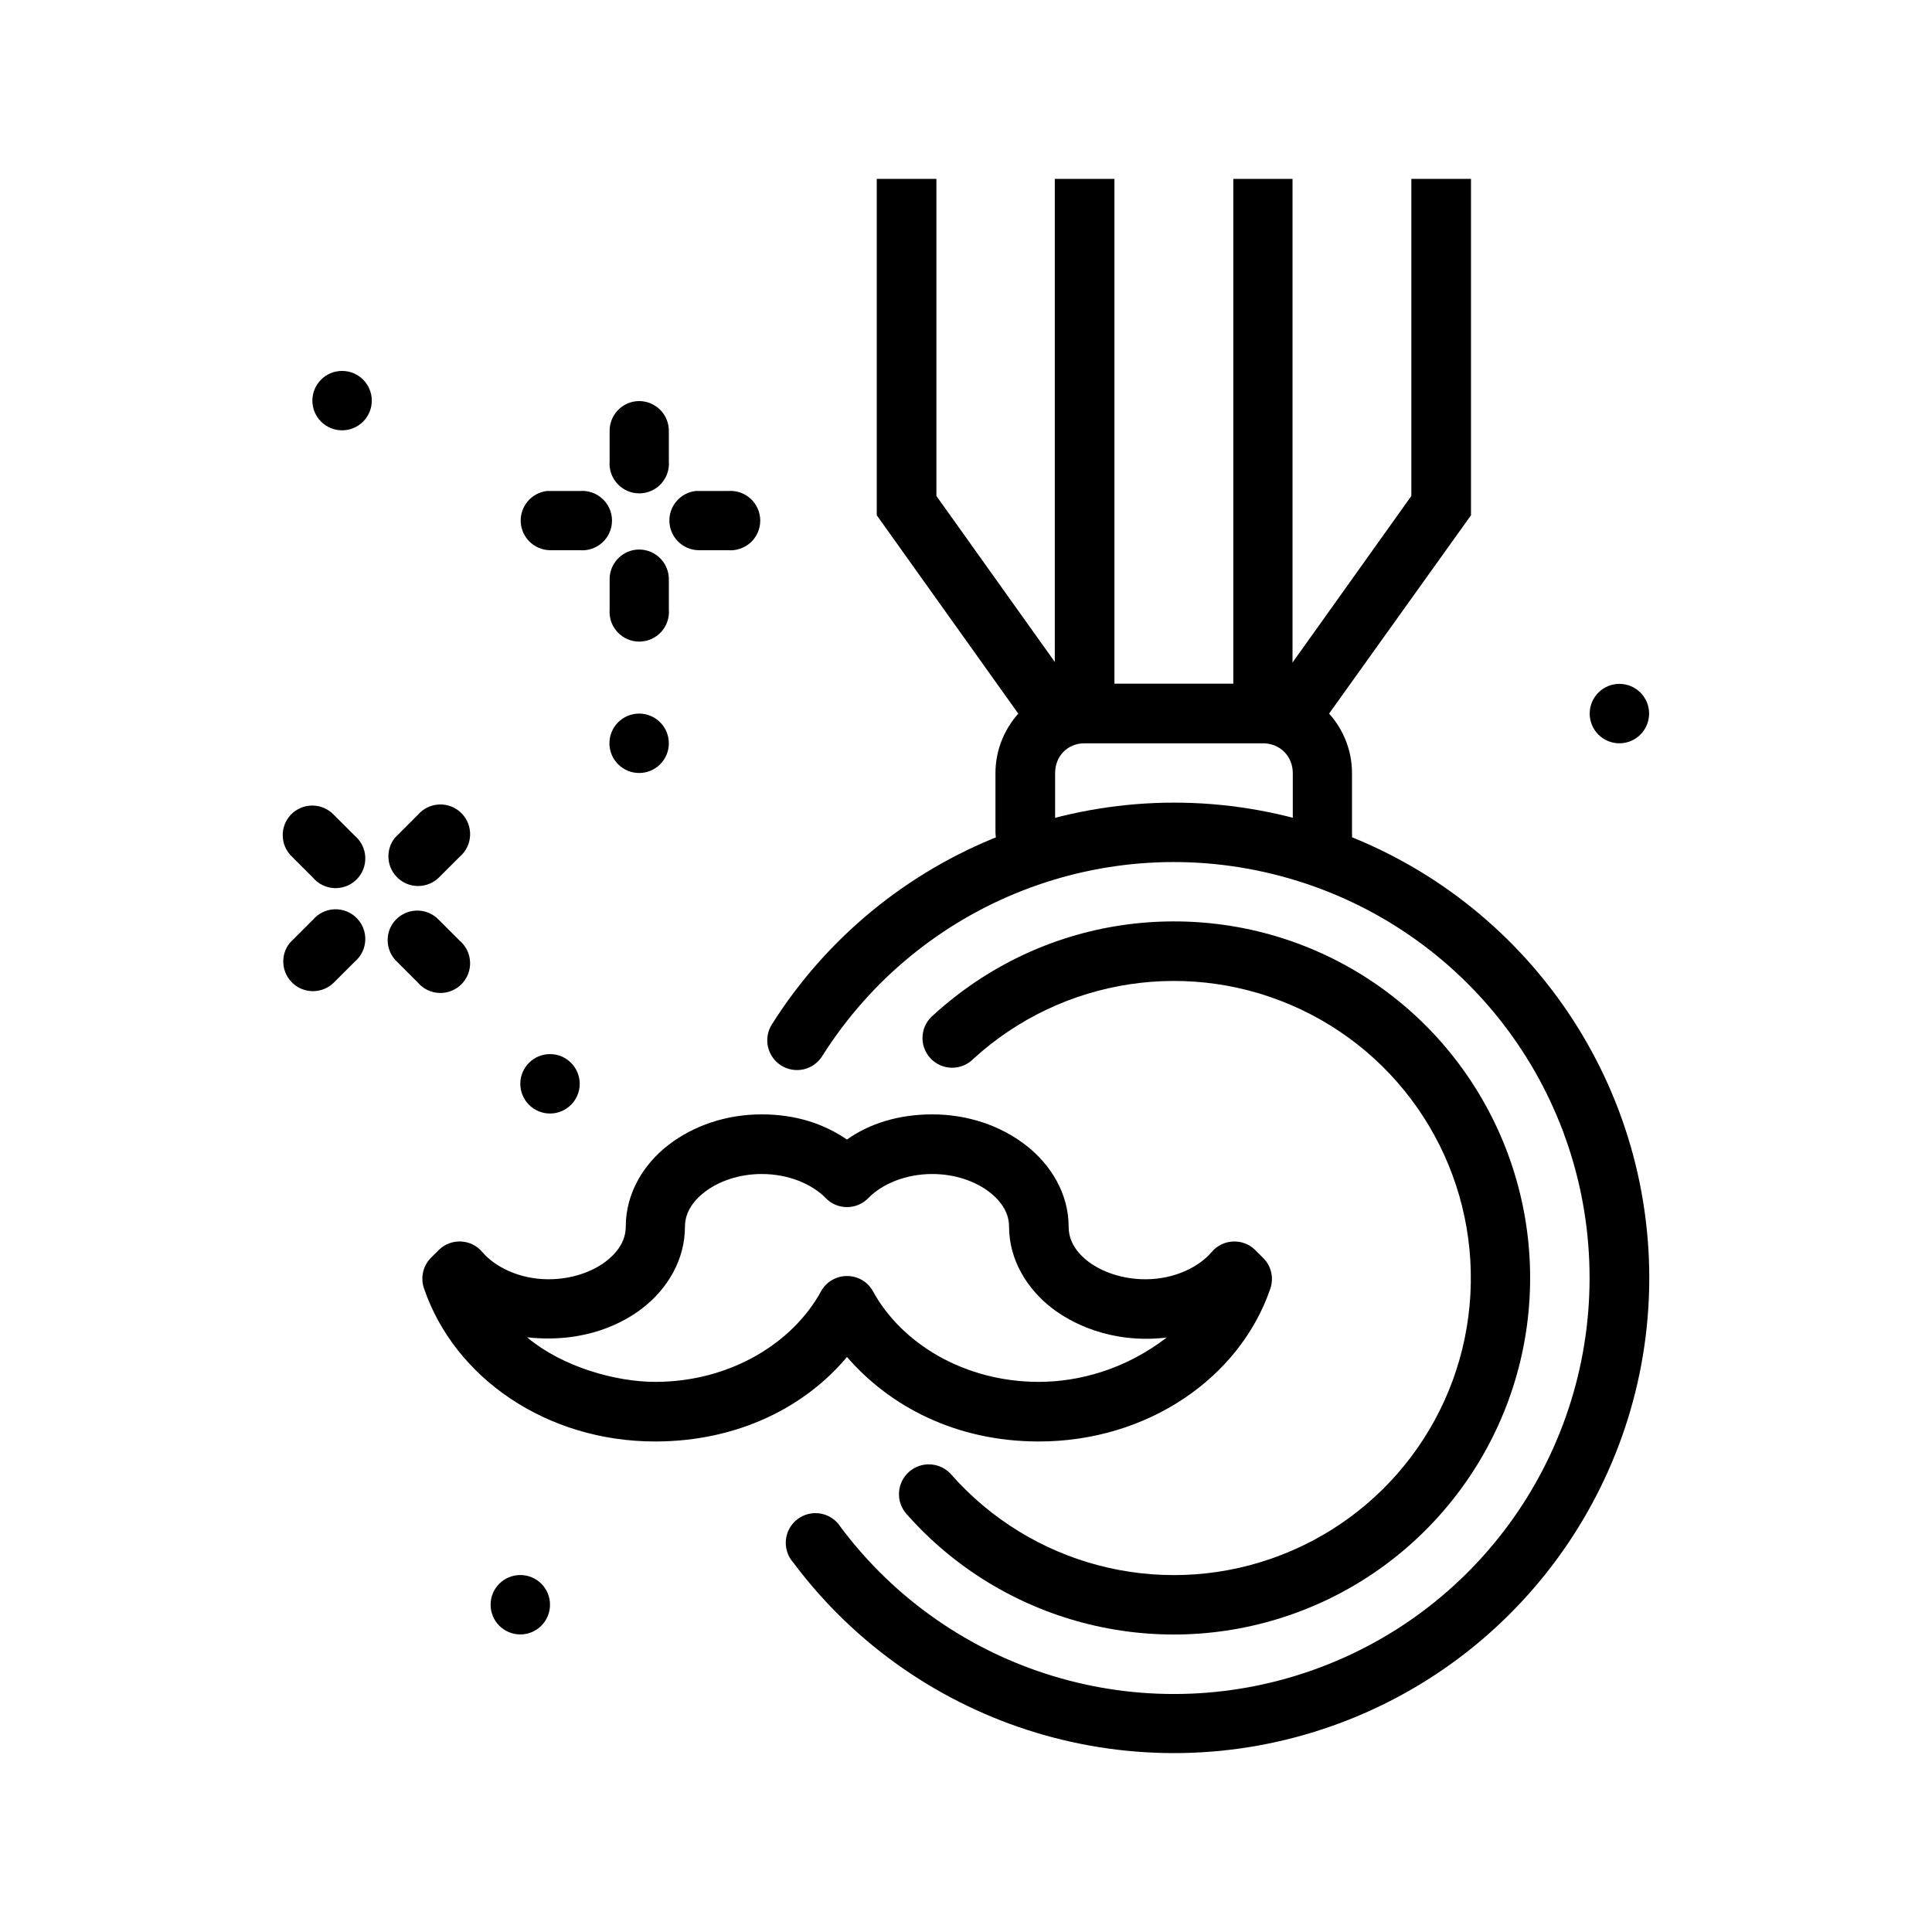<?xml version="1.0" encoding="UTF-8"?>
<!-- Uploaded to: SVG Repo, www.svgrepo.com, Generator: SVG Repo Mixer Tools -->
<svg fill="#000000" width="800px" height="800px" version="1.1" viewBox="144 144 512 512" xmlns="http://www.w3.org/2000/svg">
 <g>
  <path d="m345.86 439.32c-9.438 0-18.113 3.004-24.754 8.137-6.641 5.129-11.273 12.844-11.273 21.617 0 3.266-1.652 6.422-5.231 9.18-3.574 2.762-9.07 4.766-15.227 4.766-7.793 0-14.273-3.344-17.551-7.207-2.938-3.5-8.223-3.773-11.508-0.594l-1.977 1.977c-2.211 2.129-2.981 5.348-1.977 8.25 8.152 23.84 32.605 40.562 61.25 40.562 22.172 0 39.965-9.355 50.844-22.395 11.258 12.988 28.715 22.395 50.852 22.395 28.645 0 53.219-16.715 61.363-40.562 0.977-2.922 0.16-6.148-2.094-8.25l-1.977-1.977c-3.281-3.176-8.57-2.902-11.508 0.594-3.273 3.867-9.742 7.207-17.551 7.207-6.152 0-11.648-2.004-15.227-4.766-3.574-2.762-5.113-5.914-5.113-9.18 0-8.773-4.746-16.488-11.391-21.617-6.641-5.129-15.316-8.137-24.754-8.137-9 0-16.703 2.477-22.609 6.668-6.102-4.172-13.562-6.668-22.602-6.668zm0 15.805c7.305 0 13.516 2.809 16.969 6.391 3.09 3.172 8.184 3.172 11.273 0 3.453-3.582 9.664-6.391 16.969-6.391 6.152 0 11.531 2.004 15.109 4.766 3.574 2.762 5.231 5.914 5.231 9.18 0 8.773 4.746 16.488 11.391 21.617 4.805 3.707 15.441 9.547 30.383 7.777-11.121 8.57-23.488 11.746-33.871 11.746-19.797 0-36.367-10.188-43.93-23.941-2.981-5.481-10.848-5.481-13.832 0-7.566 13.754-24.137 23.941-43.93 23.941-10.34 0-24.492-3.879-33.938-11.809 15.648 1.695 25.785-4.023 30.566-7.715 6.641-5.129 11.273-12.844 11.273-21.617 0-3.266 1.652-6.422 5.231-9.18 3.574-2.762 8.957-4.766 15.109-4.766z"/>
  <path d="m487.66 360.99c-53.25-14.262-109.69 7.891-139.12 54.508-1.113 1.773-1.477 3.914-1.008 5.957 0.465 2.039 1.727 3.809 3.5 4.922 1.773 1.109 3.918 1.469 5.957 1 2.039-0.473 3.809-1.734 4.914-3.508 25.781-40.844 75.027-60.148 121.68-47.652 46.652 12.496 79.672 53.781 81.586 102.04 1.914 48.262-27.703 92.164-73.219 108.32-45.516 16.152-96.234 0.785-125.17-37.887-1.168-1.867-3.066-3.16-5.234-3.562-2.164-0.402-4.398 0.121-6.164 1.441-1.762 1.32-2.887 3.32-3.109 5.512-0.219 2.195 0.492 4.379 1.957 6.023 33.027 44.141 90.996 61.672 142.95 43.234 51.953-18.438 85.98-68.574 83.797-123.66-2.184-55.086-40.074-102.42-93.324-116.69z"/>
  <path d="m441.05 389.23c-18.164 2.719-35.473 10.789-49.625 23.711h-0.004c-1.695 1.359-2.758 3.359-2.93 5.527-0.172 2.168 0.562 4.309 2.027 5.918 1.465 1.609 3.527 2.539 5.703 2.574 2.172 0.031 4.266-0.836 5.777-2.398 23.621-21.562 57.914-26.711 86.816-13.016s46.59 43.488 44.859 75.426c-1.727 31.938-22.551 59.582-52.766 70.082-30.211 10.496-63.684 1.672-84.84-22.312l0.004-0.004c-1.387-1.57-3.344-2.527-5.438-2.656-2.09-0.133-4.148 0.574-5.723 1.961-1.57 1.387-2.527 3.34-2.66 5.434-0.129 2.094 0.578 4.152 1.965 5.723 25.355 28.746 65.602 39.312 101.81 26.73 36.207-12.582 61.27-45.871 63.34-84.145 2.07-38.273-19.172-74.125-53.809-90.535-17.32-8.207-36.344-10.738-54.508-8.02z"/>
  <path d="m431.4 325.18c-12.949 0-23.594 10.762-23.594 23.707v15.691h0.004c0 4.363 3.535 7.902 7.902 7.902 4.363 0 7.902-3.539 7.902-7.902v-15.691c0-4.5 3.289-7.902 7.785-7.902h47.301c4.496 0 7.902 3.402 7.902 7.902v15.691h0.004c-0.188 2.195 0.559 4.367 2.047 5.988 1.492 1.621 3.594 2.547 5.797 2.547s4.305-0.926 5.797-2.547 2.234-3.793 2.047-5.988v-15.691c0-12.945-10.645-23.707-23.594-23.707z"/>
  <path d="m376.35 191.41v89.141l40.793 57.18 12.902-9.18-37.887-53.113v-84.027z"/>
  <path d="m518.02 191.41v84.027l-37.887 53.113 12.785 9.18 40.91-57.18v-89.141z"/>
  <path d="m423.53 191.41v141.67h15.805v-141.67z"/>
  <path d="m470.84 191.41v141.67h15.691v-141.67z"/>
  <path d="m313.23 250.29c-4.328 0.109-7.754 3.691-7.672 8.02v7.902c-0.184 2.195 0.559 4.367 2.051 5.992 1.488 1.621 3.594 2.543 5.797 2.543s4.305-0.922 5.793-2.543c1.492-1.625 2.234-3.797 2.051-5.992v-7.902c0.039-2.137-0.793-4.203-2.305-5.715-1.512-1.512-3.574-2.344-5.715-2.305z"/>
  <path d="m312.42 289.69c-4.004 0.52-6.969 3.984-6.859 8.02v7.789c-0.184 2.195 0.559 4.367 2.051 5.988 1.488 1.621 3.594 2.547 5.797 2.547s4.305-0.926 5.793-2.547c1.492-1.621 2.234-3.793 2.051-5.988v-7.789c0.059-2.289-0.883-4.492-2.578-6.035-1.695-1.539-3.981-2.266-6.254-1.984z"/>
  <path d="m288.94 274.12c-4.117 0.488-7.152 4.086-6.938 8.227s3.606 7.406 7.75 7.465h7.902c2.195 0.184 4.367-0.559 5.988-2.051 1.621-1.488 2.543-3.59 2.543-5.793s-0.922-4.305-2.543-5.797c-1.621-1.488-3.793-2.234-5.988-2.051h-7.902c-0.27-0.012-0.543-0.012-0.812 0z"/>
  <path d="m328.34 274.12c-4.117 0.488-7.152 4.086-6.938 8.227s3.606 7.406 7.75 7.465h7.785c2.195 0.184 4.367-0.559 5.988-2.051 1.621-1.488 2.547-3.59 2.547-5.793s-0.926-4.305-2.547-5.797c-1.621-1.488-3.793-2.234-5.988-2.051h-7.785c-0.27-0.012-0.543-0.012-0.812 0z"/>
  <path d="m221.09 359.89c-2.981 3.137-2.871 8.09 0.242 11.094l5.59 5.586c1.422 1.688 3.484 2.695 5.684 2.789 2.203 0.094 4.34-0.738 5.898-2.297s2.394-3.699 2.301-5.898c-0.094-2.203-1.105-4.266-2.789-5.688l-5.59-5.586h0.004c-1.484-1.539-3.531-2.41-5.672-2.41s-4.188 0.871-5.672 2.41z"/>
  <path d="m248.37 388.33c-2.465 3.199-2.109 7.742 0.82 10.52l5.508 5.504c1.418 1.684 3.481 2.695 5.684 2.789 2.199 0.094 4.34-0.742 5.898-2.301s2.391-3.695 2.297-5.898c-0.09-2.199-1.102-4.262-2.785-5.684l-5.508-5.504c-1.578-1.66-3.805-2.551-6.094-2.434-2.289 0.113-4.414 1.219-5.82 3.027z"/>
  <path d="m220.76 393.92c-2.57 3.254-2.172 7.945 0.91 10.723 3.078 2.777 7.785 2.688 10.758-0.203l5.59-5.586v-0.004c1.684-1.422 2.691-3.481 2.785-5.684 0.09-2.199-0.742-4.34-2.301-5.894-1.555-1.559-3.695-2.391-5.894-2.301-2.203 0.094-4.262 1.102-5.684 2.785l-5.59 5.586c-0.203 0.191-0.395 0.387-0.578 0.598z"/>
  <path d="m248.62 366.06c-2.566 3.254-2.168 7.945 0.91 10.719 3.082 2.777 7.785 2.688 10.758-0.199l5.508-5.504c1.684-1.422 2.691-3.484 2.785-5.684 0.09-2.203-0.742-4.34-2.301-5.898-1.555-1.559-3.695-2.391-5.894-2.301-2.203 0.094-4.262 1.105-5.684 2.785l-5.508 5.504c-0.203 0.191-0.395 0.387-0.578 0.598z"/>
  <path d="m581.03 333.11c0 2.086-0.832 4.09-2.305 5.566-1.477 1.477-3.481 2.305-5.566 2.305-2.09 0-4.094-0.828-5.57-2.305-1.473-1.477-2.305-3.481-2.305-5.566 0-4.348 3.527-7.875 7.875-7.875s7.871 3.527 7.871 7.875z"/>
  <path d="m321.25 340.98c0 2.086-0.828 4.09-2.305 5.566-1.477 1.477-3.481 2.305-5.566 2.305-2.09 0-4.09-0.828-5.566-2.305-1.477-1.477-2.309-3.481-2.309-5.566 0-4.348 3.527-7.871 7.875-7.871s7.871 3.523 7.871 7.871z"/>
  <path d="m289.76 569.27c0 2.086-0.828 4.09-2.305 5.566-1.477 1.477-3.481 2.305-5.566 2.305-2.09 0-4.09-0.828-5.566-2.305-1.477-1.477-2.309-3.481-2.309-5.566 0-4.348 3.527-7.871 7.875-7.871s7.871 3.523 7.871 7.871z"/>
  <path d="m297.63 431.22c0 2.09-0.828 4.09-2.305 5.566-1.477 1.477-3.477 2.309-5.566 2.309-2.086 0-4.09-0.832-5.566-2.309-1.477-1.477-2.305-3.477-2.305-5.566 0-4.348 3.523-7.871 7.871-7.871 4.348 0 7.871 3.523 7.871 7.871z"/>
  <path d="m242.53 250.17c0 2.086-0.832 4.09-2.309 5.566-1.477 1.477-3.477 2.305-5.566 2.305-2.086 0-4.09-0.828-5.566-2.305-1.477-1.477-2.305-3.481-2.305-5.566 0-4.348 3.523-7.871 7.871-7.871s7.875 3.523 7.875 7.871z"/>
 </g>
</svg>